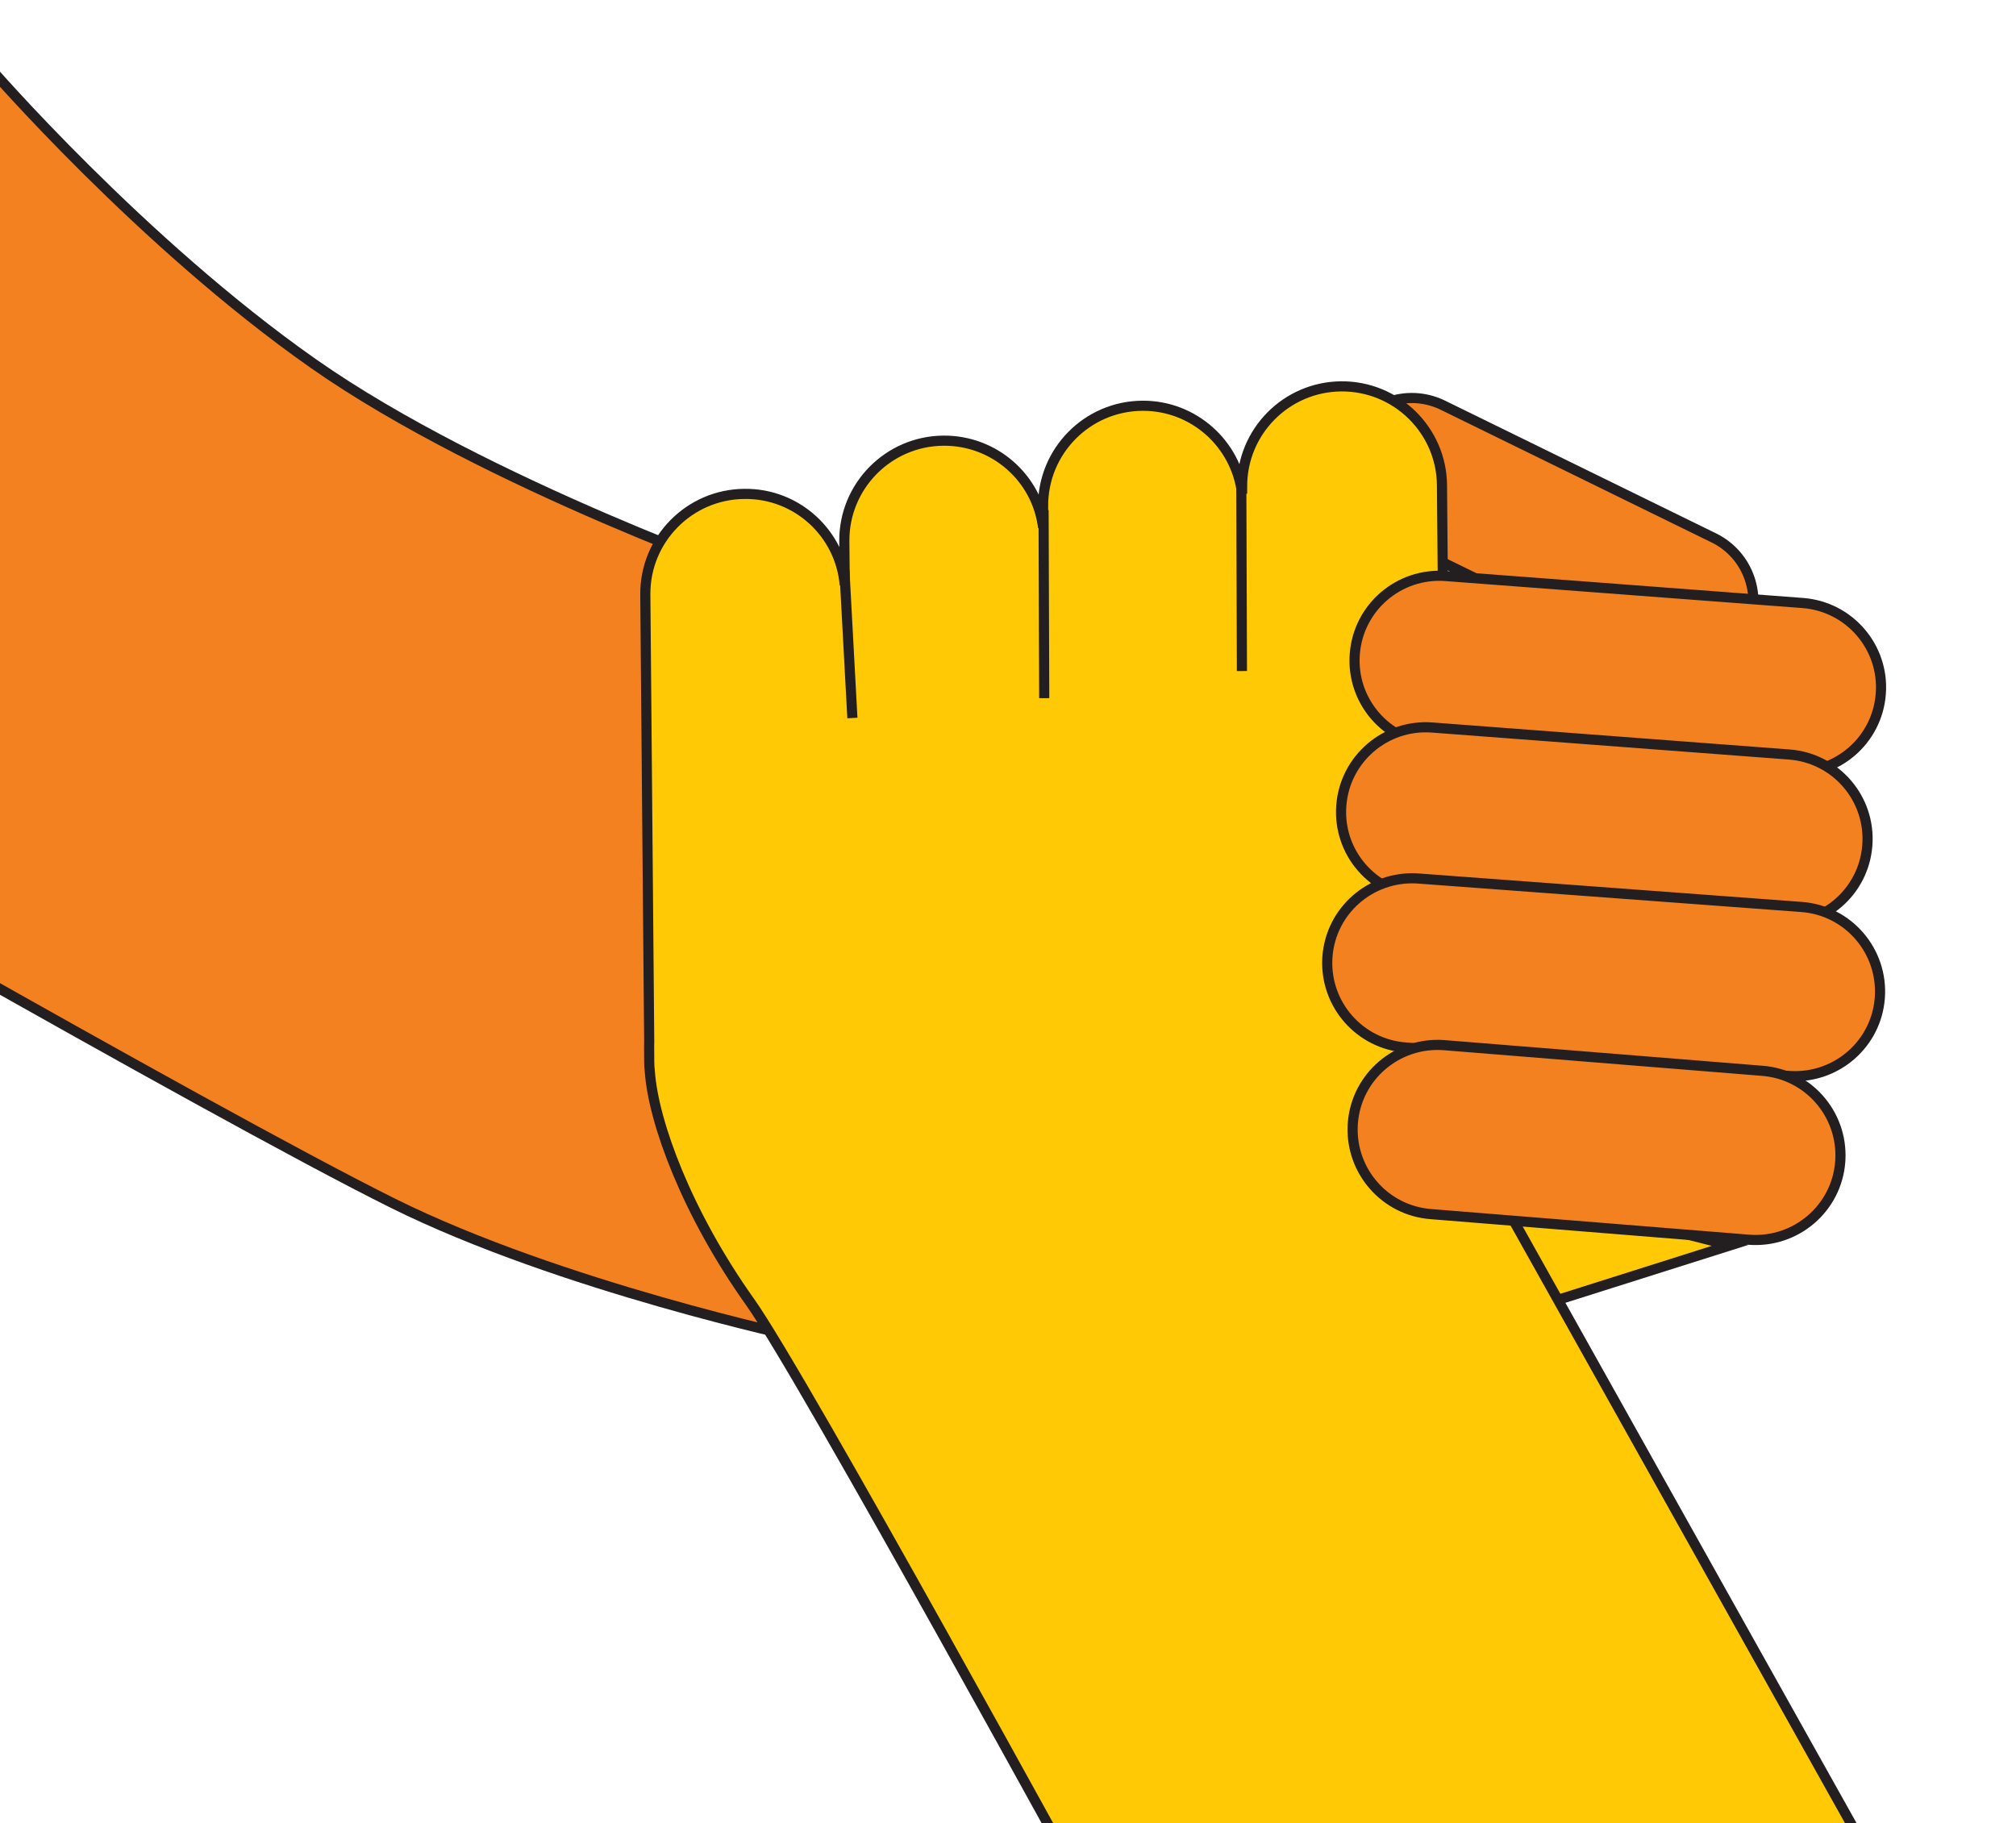 <svg width="398" height="360" viewBox="0 0 398 360" fill="none" xmlns="http://www.w3.org/2000/svg">
<g clip-path="url(#clip0_4029_6795)">
<path d="M341.582 245.891L289.554 262.357L279.439 230.133L341.582 245.891Z" fill="#FFCA05" stroke="#231F20" stroke-width="2"/>
<path d="M-2.221 13.146C-2.221 13.146 27.862 47.951 61.908 71.82C95.954 95.69 151.221 114.922 151.221 114.922L158.337 264.182C158.337 264.182 110.655 254.013 77.589 237.589C59.181 228.441 21.556 207.465 -8.102 190.701" fill="#F48120"/>
<path d="M-2.221 13.146C-2.221 13.146 27.862 47.951 61.908 71.82C95.954 95.69 151.221 114.922 151.221 114.922L158.337 264.182C158.337 264.182 110.655 254.013 77.589 237.589C59.181 228.441 21.556 207.465 -8.102 190.701" stroke="#231F20" stroke-width="2" stroke-miterlimit="10"/>
<path d="M284.862 80.013L338.344 106.21C345.265 109.6 348.122 117.949 344.728 124.858C341.334 131.766 332.973 134.621 326.052 131.231L272.57 105.034C265.649 101.645 262.792 93.294 266.186 86.386C269.527 79.585 277.681 76.713 284.536 79.859L284.862 80.013Z" fill="#F48120" stroke="#231F20" stroke-width="2"/>
<path d="M372.157 372.085L277.858 203.551C282.546 199.934 285.528 194.233 285.486 187.851L284.676 95.818C284.591 84.969 275.685 76.204 264.777 76.289C253.911 76.374 245.133 85.266 245.218 96.159V97.478C244.068 87.649 235.631 80.033 225.49 80.118C214.624 80.203 205.846 89.096 205.931 99.988V104.158C204.738 94.414 196.344 86.926 186.245 87.011C175.379 87.096 166.601 95.989 166.686 106.881L166.772 115.518C165.919 105.349 157.355 97.393 146.957 97.52C136.092 97.606 127.314 106.498 127.399 117.39L128.166 205.678C128.166 205.678 128.123 206.912 128.166 209.082V209.465C128.166 210.189 128.209 210.954 128.294 211.635C129.018 221.634 135.58 239.504 148.108 257.119C158.548 271.799 216.243 377.191 216.243 377.191" fill="#FFCA05"/>
<path d="M372.157 372.085L277.858 203.551C282.546 199.934 285.528 194.233 285.486 187.851L284.676 95.818C284.591 84.969 275.685 76.204 264.777 76.289C253.911 76.374 245.133 85.266 245.218 96.159V97.478C244.068 87.649 235.631 80.033 225.49 80.118C214.624 80.203 205.846 89.096 205.931 99.988V104.158C204.738 94.414 196.344 86.926 186.245 87.011C175.379 87.096 166.601 95.989 166.686 106.881L166.772 115.518C165.919 105.349 157.355 97.393 146.957 97.52C136.092 97.606 127.314 106.498 127.399 117.39L128.166 205.678C128.166 205.678 128.123 206.912 128.166 209.082V209.465C128.166 210.189 128.209 210.954 128.294 211.635C129.018 221.634 135.58 239.504 148.108 257.119C158.548 271.799 216.243 377.191 216.243 377.191" stroke="#231F20" stroke-width="2" stroke-miterlimit="10"/>
<path d="M285.404 113.735L355.894 119.064C365.107 119.761 372.007 127.782 371.31 136.978L371.306 137.021C370.609 146.216 362.578 153.108 353.366 152.412L282.876 147.082C273.663 146.386 266.763 138.364 267.46 129.169L267.464 129.126C268.161 119.931 276.192 113.039 285.404 113.735Z" fill="#F48120" stroke="#231F20" stroke-width="2"/>
<path d="M282.744 143.648L353.234 148.978C362.447 149.674 369.347 157.696 368.65 166.891L368.646 166.934C367.949 176.129 359.918 183.022 350.706 182.326L280.215 176.996C271.003 176.299 264.103 168.278 264.8 159.083L264.803 159.04C265.501 149.845 273.532 142.952 282.744 143.648Z" fill="#F48120" stroke="#231F20" stroke-width="2"/>
<path d="M262.066 188.88C262.739 179.835 270.539 172.999 279.609 173.439L280.042 173.465L355.677 179.082C364.882 179.764 371.8 187.792 371.116 197.029C370.444 206.074 362.643 212.911 353.572 212.471L353.14 212.445L277.506 206.829C268.444 206.157 261.599 198.366 262.04 189.312L262.066 188.88Z" fill="#F48120" stroke="#231F20" stroke-width="2"/>
<path d="M267.078 221.778C267.761 212.59 275.8 205.68 285.054 206.362L347.855 211.426H347.862C356.924 212.098 363.769 219.888 363.328 228.942L363.302 229.374C362.619 238.563 354.579 245.472 345.325 244.789H345.324L282.523 239.727H282.518C273.456 239.055 266.611 231.264 267.052 222.21L267.078 221.778Z" fill="#F48120" stroke="#231F20" stroke-width="2"/>
<path d="M166.703 112.625L168.28 141.77" stroke="#231F20" stroke-width="2" stroke-miterlimit="10"/>
<path d="M206.023 100.709L206.151 137.854" stroke="#231F20" stroke-width="2" stroke-miterlimit="10"/>
<path d="M245.055 95.306L245.183 132.493" stroke="#231F20" stroke-width="2" stroke-miterlimit="10"/>
</g>
<defs>
<clipPath id="clip0_4029_6795">
<rect width="398" height="360" fill="white"/>
</clipPath>
</defs>
</svg>
